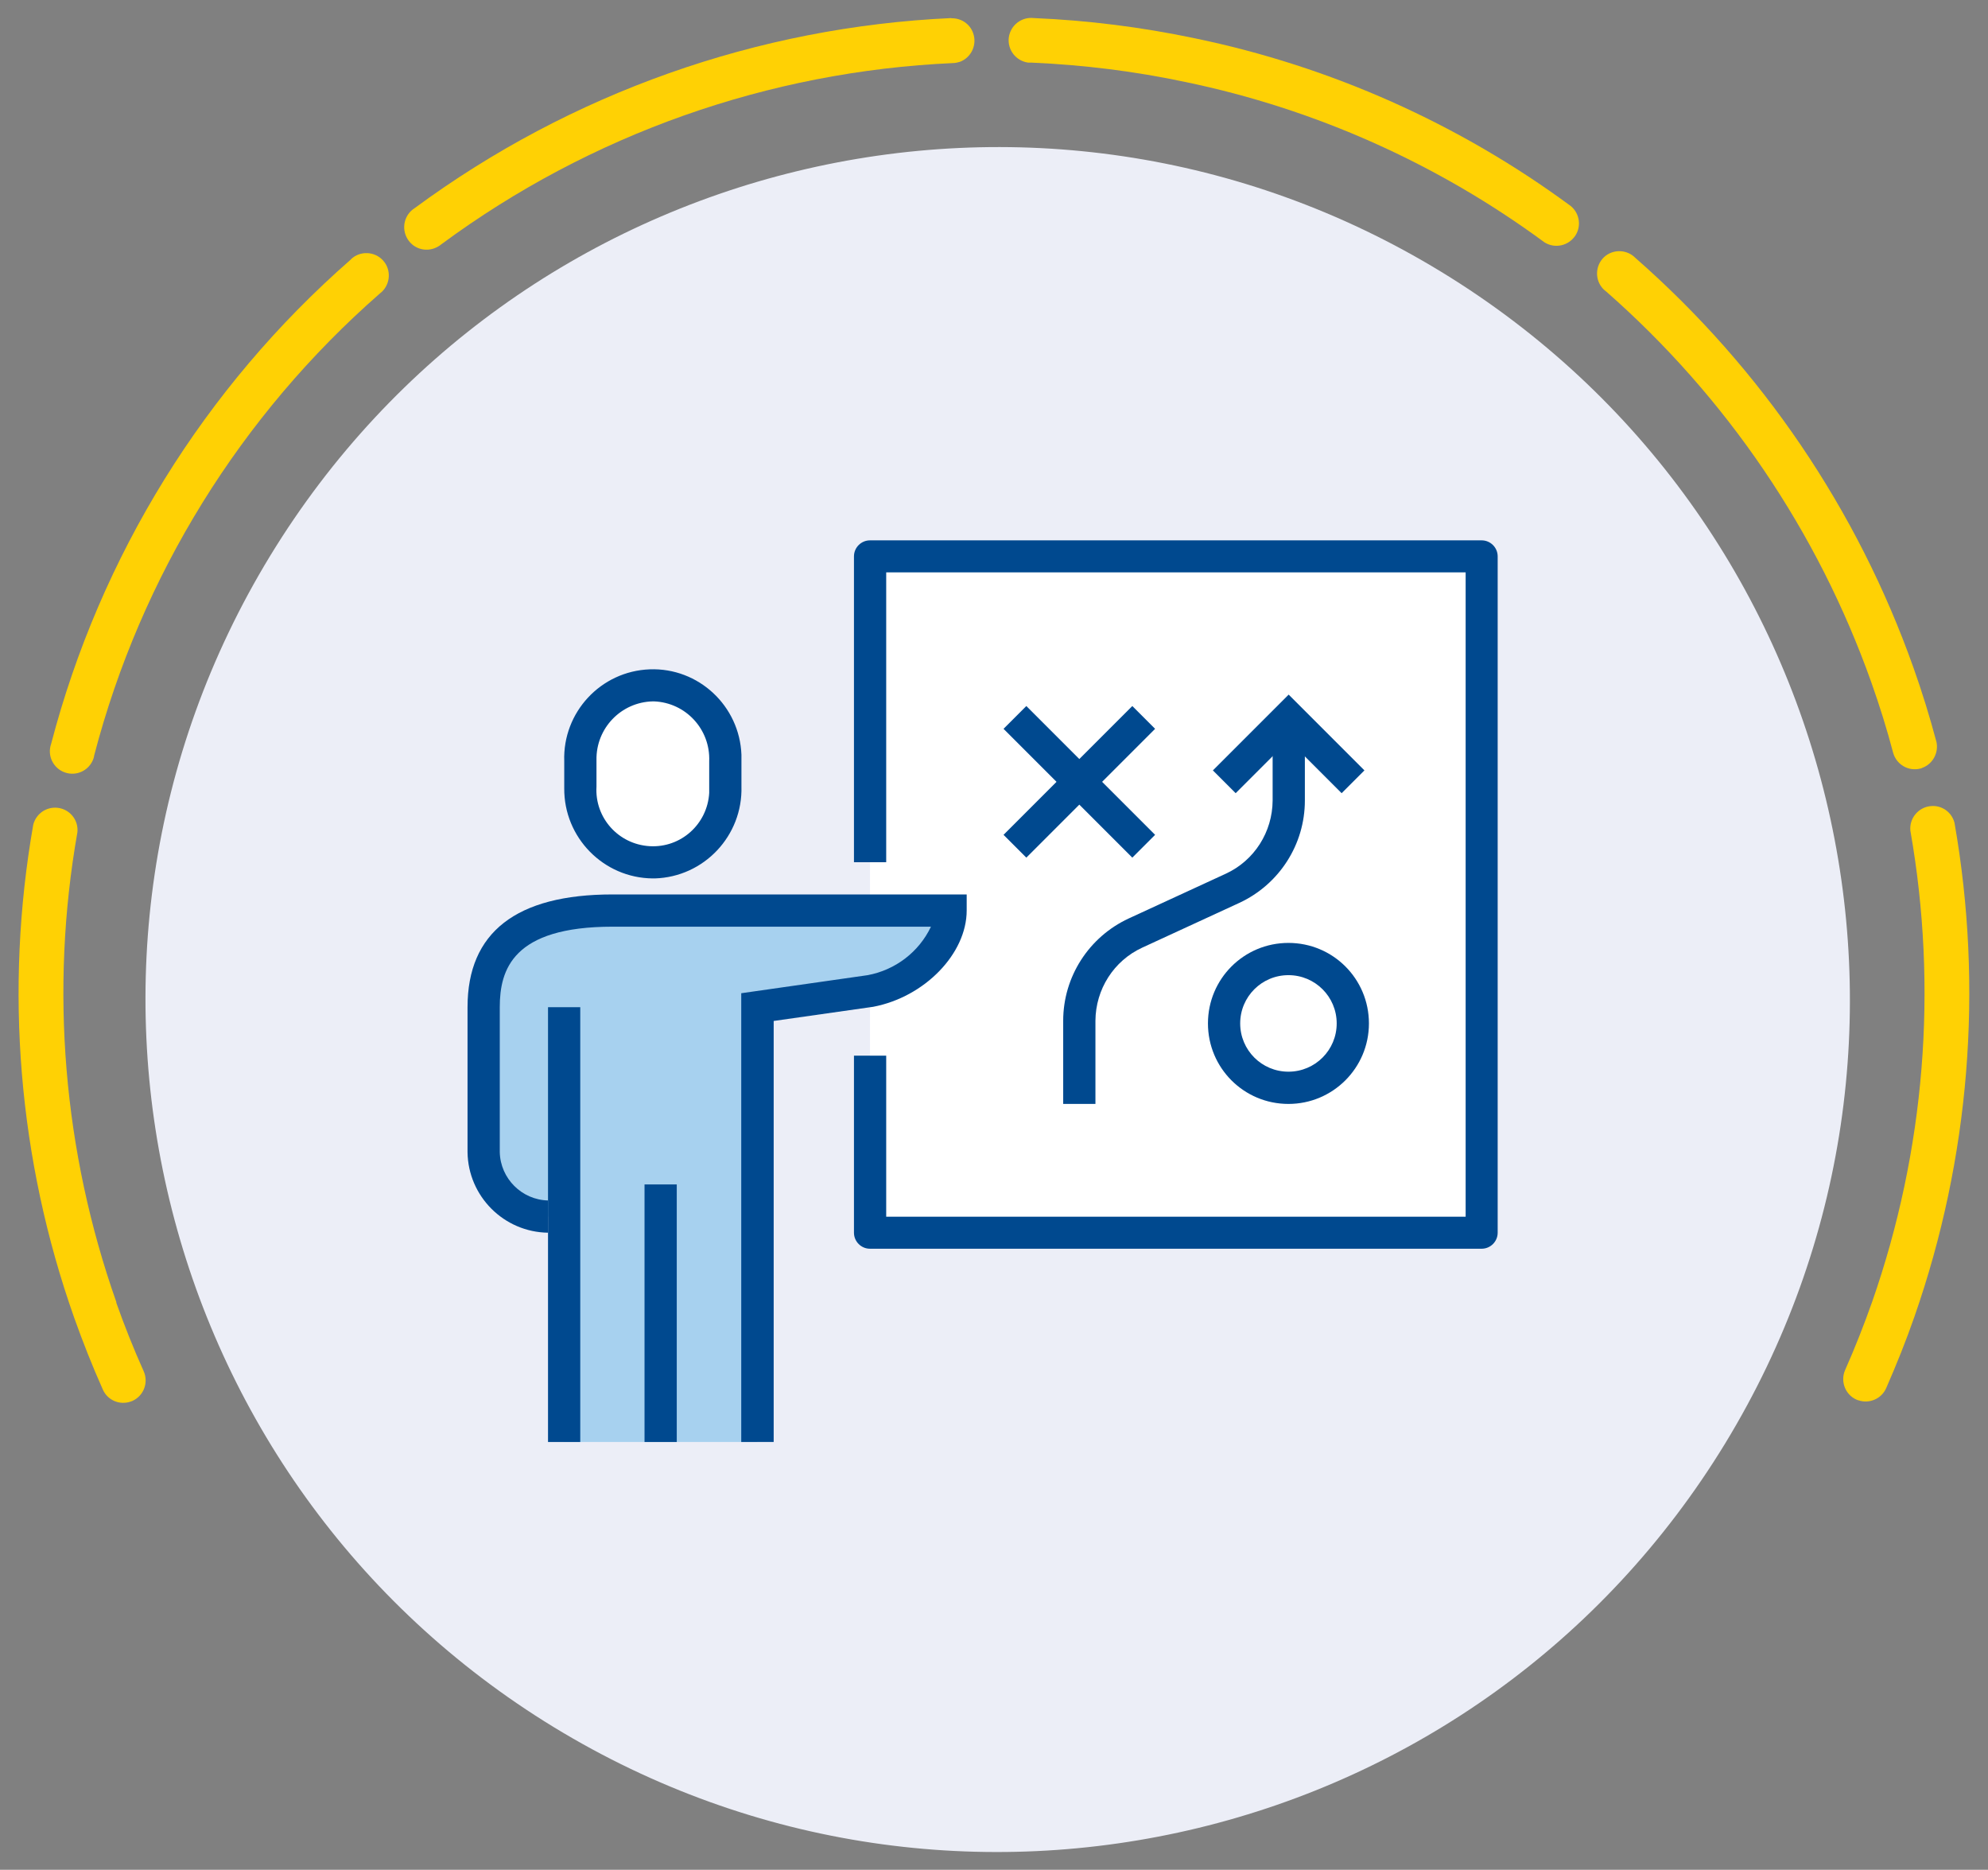 <?xml version="1.0" encoding="UTF-8"?><svg id="a" xmlns="http://www.w3.org/2000/svg" width="96.82" height="91.04" viewBox="0 0 96.82 91.04"><rect x="0" y="0" width="96.82" height="91.04" fill="#808080" stroke="none"/><defs><style>.b{fill:#00498f;}.c{fill:#fff;}.d{fill:#ffd104;}.e{fill:#eceef7;}.f{fill:#a7d1ef;}</style></defs><path class="e" d="M26.98,84.1c19.57,11.93,45.1,5.75,57.04-13.82,11.93-19.57,5.75-45.1-13.82-57.04C50.63,1.3,25.1,7.49,13.16,27.06h0c-11.93,19.57-5.75,45.1,13.82,57.04"/><rect class="c" x="42.37" y="27.09" width="29.79" height="32.93"/><path class="b" d="M72.16,60.8h-29.79c-.43,0-.78-.35-.78-.78v-8.62h1.57v7.84h28.22V27.87h-28.22v14.11h-1.57v-14.89c0-.43,.35-.78,.78-.78h29.79c.43,0,.78,.35,.78,.78V60.02c0,.43-.35,.78-.78,.78"/><path class="c" d="M31.79,41.99c1.97-.02,3.55-1.64,3.53-3.61,0-.03,0-.06,0-.09v-1.23c.09-1.95-1.41-3.6-3.36-3.7-1.95-.09-3.6,1.41-3.7,3.36,0,.11,0,.23,0,.34v1.23c-.07,1.97,1.47,3.62,3.44,3.69,.03,0,.06,0,.09,0"/><path class="b" d="M31.79,42.77c-2.4-.02-4.33-1.99-4.31-4.39,0-.03,0-.06,0-.09v-1.23c-.08-2.38,1.78-4.38,4.16-4.47s4.38,1.78,4.47,4.16c0,.1,0,.2,0,.31v1.23c.07,2.4-1.82,4.41-4.22,4.48-.03,0-.06,0-.09,0m0-8.62c-1.55,.03-2.78,1.31-2.75,2.86v1.29c-.09,1.52,1.07,2.81,2.59,2.9s2.81-1.07,2.9-2.59c0-.11,0-.21,0-.32v-1.23c.06-1.55-1.14-2.85-2.69-2.91h-.06"/><path class="f" d="M29.83,44.34h16.46c0,1.57-1.71,3.52-3.92,3.92l-5.49,.78v21.17h-9.41v-10.98h-.78c-1.72-.03-3.1-1.42-3.14-3.14v-7.06c0-3.52,2.55-4.7,6.27-4.7"/><path class="b" d="M37.67,70.21h-1.57v-21.85l6.16-.88c1.34-.25,2.49-1.12,3.08-2.36h-15.51c-4.86,0-5.49,2.09-5.49,3.92v7.06c.03,1.28,1.07,2.32,2.35,2.35v1.57c-2.15-.03-3.89-1.77-3.92-3.92v-7.06c0-3.64,2.37-5.49,7.06-5.49h17.25v.78c0,2.1-2.04,4.21-4.55,4.69l-4.85,.69v20.49Z"/><rect class="b" x="31.39" y="57.67" width="1.57" height="12.54"/><rect class="b" x="26.69" y="49.04" width="1.57" height="21.17"/><rect class="b" x="51.78" y="33.63" width="1.57" height="8.87" transform="translate(-11.52 48.32) rotate(-45)"/><rect class="b" x="48.13" y="37.28" width="8.87" height="1.57" transform="translate(-11.52 48.32) rotate(-45)"/><path class="b" d="M62.75,53.75c-2.17,0-3.92-1.75-3.92-3.92,0-2.17,1.75-3.92,3.92-3.92,2.17,0,3.92,1.75,3.92,3.92h0c0,2.17-1.76,3.92-3.92,3.92m0-6.27c-1.3,0-2.35,1.05-2.35,2.35s1.05,2.35,2.35,2.35,2.35-1.05,2.35-2.35h0c0-1.3-1.05-2.35-2.35-2.35"/><path class="b" d="M53.35,53.75h-1.57v-4.05c0-2.14,1.25-4.08,3.19-4.98l4.73-2.18c1.39-.64,2.27-2.03,2.28-3.56v-4.05h1.57v4.05c0,2.14-1.25,4.08-3.19,4.98l-4.73,2.18c-1.39,.64-2.27,2.03-2.28,3.56v4.05Z"/><path class="b" d="M65.34,38.62l-2.58-2.58-2.58,2.58-1.11-1.11,3.69-3.69,3.69,3.69-1.11,1.11Z"/><path class="d" d="M90.42,68.15c-.55-.24-.8-.89-.56-1.44,.48-1.08,.92-2.2,1.32-3.33,2.57-7.36,3.21-15.25,1.86-22.93-.06-.6,.38-1.14,.98-1.2,.54-.06,1.04,.29,1.17,.82,1.41,8.05,.74,16.32-1.95,24.03-.41,1.18-.88,2.35-1.38,3.49-.23,.52-.82,.77-1.35,.59-.03,0-.05-.02-.08-.03"/><path class="d" d="M5.67,63.41c-2.59-7.34-3.25-15.23-1.9-22.89,.06-.6-.38-1.13-.98-1.19-.54-.05-1.03,.29-1.17,.82-1.41,8.04-.73,16.3,1.99,24,.42,1.18,.89,2.37,1.4,3.51,.23,.52,.82,.77,1.36,.58,.03-.01,.05-.02,.08-.03,.55-.25,.79-.89,.55-1.44-.49-1.09-.94-2.22-1.34-3.35"/><path class="d" d="M17.07,12.65c-7.11,6.22-12.19,14.43-14.58,23.57-.2,.57,.1,1.19,.67,1.39,.57,.2,1.19-.1,1.39-.67,.02-.05,.03-.11,.04-.17,2.28-8.72,7.13-16.55,13.91-22.48,.48-.36,.58-1.05,.22-1.53-.36-.48-1.05-.58-1.53-.22-.04,.03-.09,.07-.12,.11"/><path class="d" d="M46.33,.88c-9.43,.43-18.53,3.65-26.13,9.25-.51,.32-.67,.99-.35,1.51s.99,.67,1.51,.35c.05-.03,.09-.06,.14-.1,7.25-5.35,15.93-8.42,24.93-8.82,.11,0,.21-.03,.32-.06,.56-.21,.85-.84,.64-1.41-.16-.44-.58-.72-1.05-.71"/><path class="d" d="M58.17,1.86c-2.58-.54-5.19-.87-7.82-.98-.6-.07-1.14,.35-1.22,.95-.07,.6,.35,1.14,.95,1.22,.06,0,.12,0,.18,0,2.51,.11,5.01,.42,7.46,.94,6.33,1.31,12.3,3.98,17.5,7.81,.51,.32,1.18,.17,1.51-.34,.29-.46,.2-1.06-.22-1.42-5.45-4.02-11.71-6.81-18.34-8.18"/><path class="d" d="M94.3,36.09c-.32-1.2-.69-2.4-1.11-3.58-2.73-7.7-7.4-14.57-13.54-19.95-.42-.43-1.11-.44-1.54-.03-.43,.42-.44,1.11-.03,1.54,.04,.04,.09,.08,.14,.12,5.86,5.14,10.31,11.69,12.92,19.04,.4,1.13,.76,2.28,1.06,3.42,.16,.58,.75,.92,1.33,.77,.03,0,.06-.02,.08-.03,.53-.19,.83-.76,.69-1.31"/></svg>